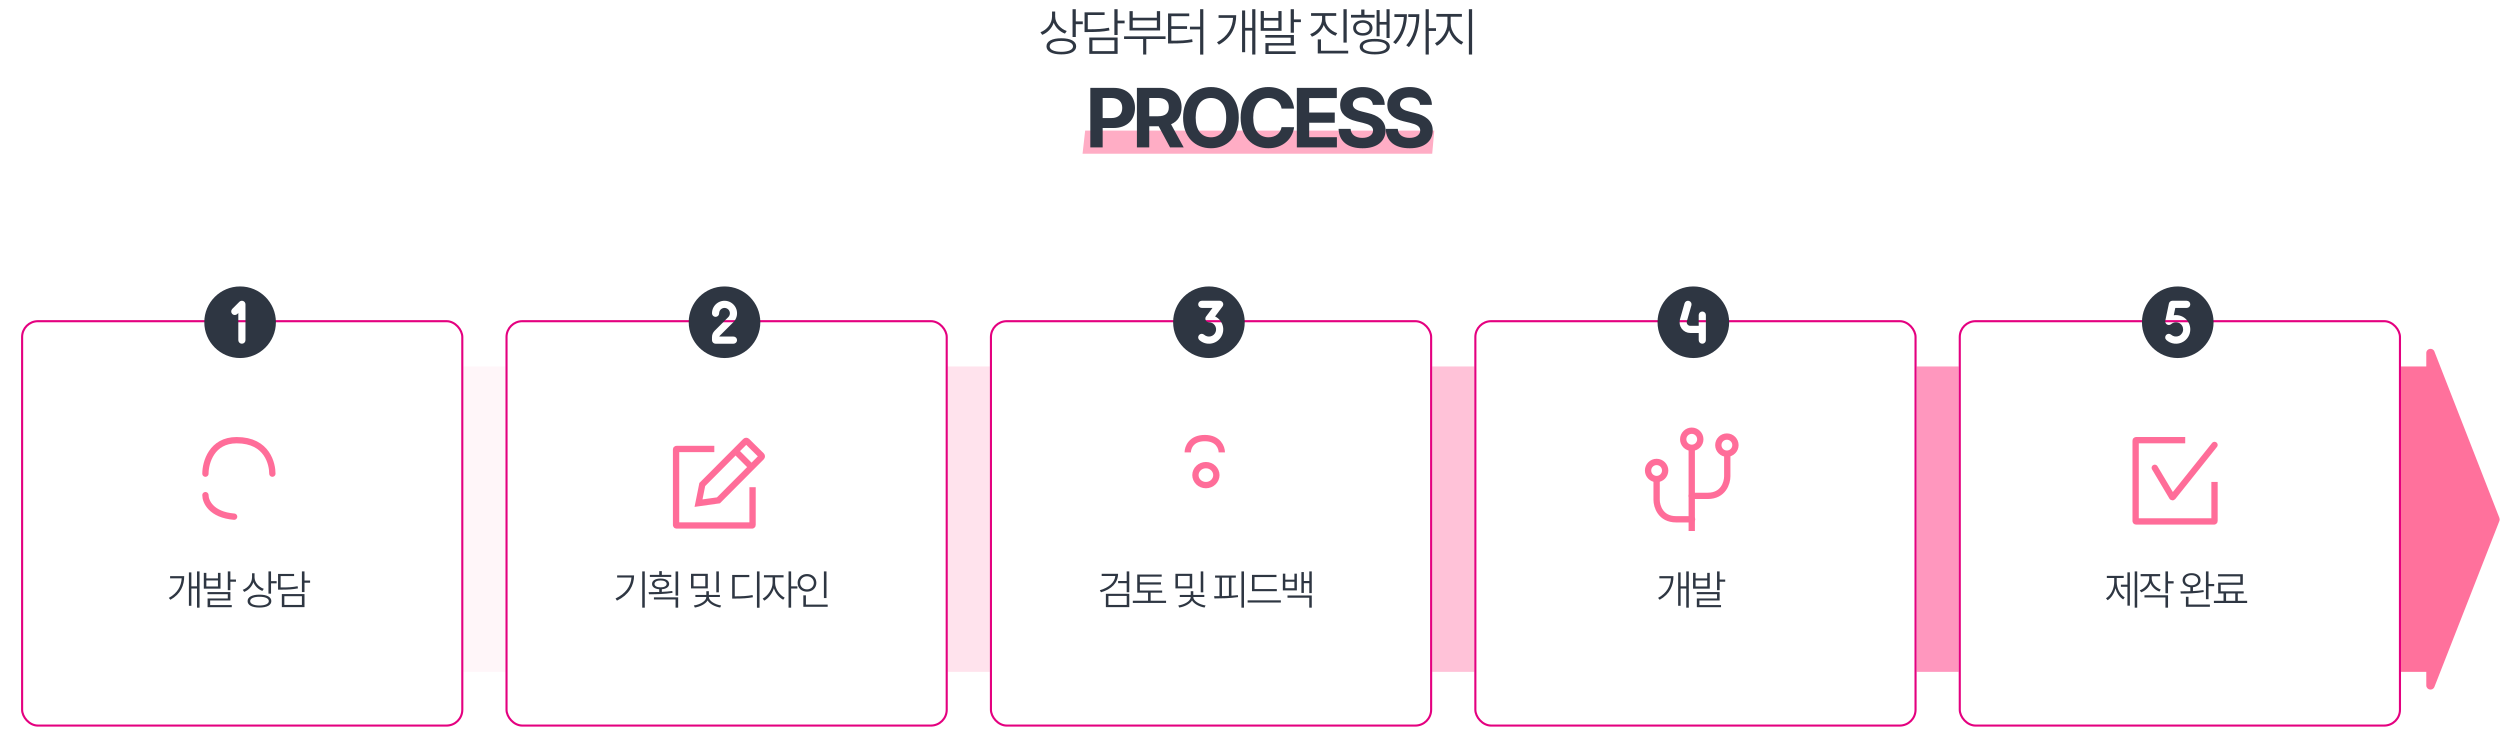 <svg width="1187" height="355" viewBox="0 0 1187 355" fill="none" xmlns="http://www.w3.org/2000/svg">
<path d="M500.997 7.887C500.997 10.902 503.451 13.661 506.49 14.723L505.636 15.968C503.231 15.052 501.229 13.16 500.301 10.792C499.41 13.465 497.359 15.54 494.845 16.554L494.015 15.309C497.127 14.112 499.496 11.231 499.508 7.789V5.47H500.997V7.887ZM496.871 21.998C496.859 19.569 499.52 18.165 503.927 18.165C508.321 18.165 510.958 19.569 510.958 21.998C510.958 24.452 508.321 25.831 503.927 25.831C499.52 25.831 496.859 24.452 496.871 21.998ZM498.385 21.998C498.373 23.609 500.521 24.586 503.927 24.61C507.333 24.586 509.469 23.609 509.469 21.998C509.469 20.423 507.333 19.422 503.927 19.435C500.521 19.422 498.373 20.423 498.385 21.998ZM509.249 17.579V4.371H510.787V10.157H514.107V11.476H510.787V17.579H509.249ZM530.644 4.371V9.791H533.964V11.085H530.644V16.627H529.105V4.371H530.644ZM514.945 15.211V5.86H524.467V7.13H516.483V13.893H516.581C520.951 13.917 523.515 13.758 526.542 13.16L526.762 14.454C523.612 15.077 521.012 15.199 516.581 15.211H514.945ZM517.191 25.587V17.823H530.644V25.587H517.191ZM518.681 24.293H529.105V19.093H518.681V24.293ZM553.405 17.262V18.531H544.25V25.904H542.761V18.531H533.703V17.262H553.405ZM536.291 14.479V5.274H537.829V8.424H549.279V5.274H550.817V14.479H536.291ZM537.829 13.209H549.279V9.693H537.829V13.209ZM571.333 4.371V25.929H569.819V13.966H564.985V12.672H569.819V4.371H571.333ZM554.585 20.631V6.397H564.644V7.691H556.147V12.452H563.618V13.746H556.147V19.312H556.196C560.469 19.325 563.032 19.215 566.035 18.629L566.23 19.947C563.105 20.472 560.518 20.631 556.196 20.631H554.585ZM596.056 4.371V25.904H594.542V14.527H591.197V24.781H589.732V4.957H591.197V13.233H594.542V4.371H596.056ZM577.818 20.094C583.067 17.225 585.179 13.014 585.448 8.497H578.575V7.203H586.949C586.949 12.513 584.984 17.762 578.746 21.217L577.818 20.094ZM600.092 5.25V8.521H606.977V5.25H608.49V14.625H598.578V5.25H600.092ZM600.092 13.331H606.977V9.767H600.092V13.331ZM600.775 17.896V16.627H614.35V21.632H602.338V24.342H615.18V25.636H600.824V20.436H612.812V17.896H600.775ZM612.812 15.553V4.371H614.35V9.205H617.67V10.499H614.35V15.553H612.812ZM629.258 9.083C629.27 12.11 631.797 14.723 634.922 15.748L634.116 16.969C631.589 16.102 629.465 14.247 628.513 11.854C627.598 14.442 625.474 16.456 622.91 17.433L622.08 16.188C625.217 15.052 627.695 12.257 627.72 9.083V7.545H622.495V6.251H634.434V7.545H629.258V9.083ZM625.669 25.392V18.702H627.207V24.098H640.122V25.392H625.669ZM637.876 20.24V4.371H639.414V20.24H637.876ZM659.783 4.371V18.043H658.318V11.695H655.047V17.262H653.606V4.786H655.047V10.426H658.318V4.371H659.783ZM641.448 8.351V7.057H646.307V4.518H647.845V7.057H652.654V8.351H641.448ZM642.474 13.282C642.461 11.036 644.341 9.608 647.063 9.596C649.798 9.608 651.653 11.036 651.678 13.282C651.653 15.504 649.798 16.92 647.063 16.92C644.341 16.92 642.461 15.504 642.474 13.282ZM643.841 13.282C643.853 14.723 645.159 15.736 647.063 15.724C648.956 15.736 650.262 14.723 650.262 13.282C650.262 11.817 648.956 10.804 647.063 10.792C645.159 10.804 643.853 11.817 643.841 13.282ZM645.574 22.169C645.574 19.789 648.235 18.458 652.752 18.458C657.232 18.458 659.905 19.789 659.905 22.169C659.905 24.5 657.232 25.831 652.752 25.831C648.235 25.831 645.574 24.5 645.574 22.169ZM647.112 22.169C647.088 23.683 649.249 24.623 652.752 24.61C656.219 24.623 658.367 23.683 658.392 22.169C658.367 20.594 656.219 19.679 652.752 19.703C649.249 19.679 647.088 20.594 647.112 22.169ZM678.395 4.371V13.404H681.812V14.698H678.395V25.904H676.881V4.371H678.395ZM661.451 20.045C664.833 16.651 666.31 12.318 666.542 8.058H662.062V6.739H667.994C667.97 11.622 666.651 16.822 662.721 20.924L661.451 20.045ZM667.677 21.51C671.217 17.616 672.291 12.428 672.438 8.058H668.653V6.739H673.902C673.878 11.524 673.048 17.665 668.971 22.364L667.677 21.51ZM688.778 11.231C688.778 14.93 691.732 18.641 694.76 19.972L693.881 21.192C691.391 20.033 689.035 17.469 688.034 14.405C687.021 17.628 684.677 20.484 682.26 21.73L681.332 20.509C684.262 19.068 687.228 14.967 687.24 11.231V7.936H681.991V6.617H694.101V7.936H688.778V11.231ZM697.421 25.904V4.371H698.959V25.904H697.421Z" fill="#2E3642"/>
<path d="M515.235 62H681L680.012 73H514L515.235 62Z" fill="#FFADC5"/>
<path d="M517.681 70V41.719H528.775C535.201 41.719 538.892 45.684 538.892 51.25C538.892 56.895 535.142 60.781 528.619 60.781H523.541V70H517.681ZM523.541 56.055H527.681C531.158 56.055 532.857 54.102 532.838 51.25C532.857 48.438 531.158 46.543 527.681 46.523H523.541V56.055ZM539.803 70V41.719H550.897C557.323 41.719 561.014 45.332 561.014 50.938C561.014 54.805 559.237 57.617 556.014 59.004L562.03 70H555.545L550.135 59.961H545.663V70H539.803ZM545.663 55.195H549.803C553.28 55.195 554.979 53.77 554.959 50.938C554.979 48.086 553.28 46.543 549.803 46.523H545.663V55.195ZM588.175 55.859C588.175 65.098 582.452 70.391 574.972 70.391C567.433 70.391 561.73 65.059 561.73 55.859C561.73 46.621 567.433 41.328 574.972 41.328C582.452 41.328 588.175 46.621 588.175 55.859ZM567.706 55.859C567.706 61.895 570.577 65.176 574.972 65.195C579.327 65.176 582.218 61.895 582.198 55.859C582.218 49.805 579.327 46.543 574.972 46.523C570.577 46.543 567.706 49.805 567.706 55.859ZM608.5 51.562C608.031 48.438 605.629 46.543 602.328 46.523C597.934 46.543 595.023 49.902 595.023 55.859C595.023 61.953 597.973 65.176 602.289 65.195C605.512 65.176 607.934 63.418 608.5 60.352L614.438 60.391C613.793 65.625 609.398 70.391 602.211 70.391C594.652 70.391 589.047 65.059 589.047 55.859C589.047 46.621 594.75 41.328 602.211 41.328C608.734 41.328 613.656 45.059 614.438 51.562H608.5ZM615.739 70V41.719H634.723V46.562H621.598V53.438H633.747V58.281H621.598V65.156H634.763V70H615.739ZM651.845 49.805C651.611 47.559 649.834 46.25 646.963 46.25C643.994 46.25 642.334 47.617 642.314 49.492C642.295 51.543 644.404 52.461 646.845 53.008L649.384 53.633C654.228 54.746 657.841 57.207 657.861 61.914C657.841 67.09 653.818 70.41 646.923 70.391C640.088 70.41 635.732 67.246 635.556 61.172H641.259C641.455 64.023 643.72 65.469 646.845 65.469C649.931 65.469 651.923 64.023 651.923 61.914C651.923 59.98 650.166 59.082 647.08 58.32L643.994 57.578C639.228 56.406 636.298 54.023 636.298 49.883C636.279 44.746 640.81 41.328 647.002 41.328C653.271 41.328 657.392 44.805 657.47 49.805H651.845ZM674.241 49.805C674.006 47.559 672.229 46.25 669.358 46.25C666.389 46.25 664.729 47.617 664.709 49.492C664.69 51.543 666.799 52.461 669.241 53.008L671.78 53.633C676.623 54.746 680.237 57.207 680.256 61.914C680.237 67.09 676.213 70.41 669.319 70.391C662.483 70.41 658.127 67.246 657.952 61.172H663.655C663.85 64.023 666.116 65.469 669.241 65.469C672.327 65.469 674.319 64.023 674.319 61.914C674.319 59.98 672.561 59.082 669.475 58.32L666.389 57.578C661.623 56.406 658.694 54.023 658.694 49.883C658.674 44.746 663.205 41.328 669.397 41.328C675.666 41.328 679.788 44.805 679.866 49.805H674.241Z" fill="#2E3642"/>
<rect x="208" y="174" width="44" height="145" fill="#FFF6F9"/>
<rect x="440" y="174" width="44" height="145" fill="#FFE3ED"/>
<rect x="667" y="174" width="44" height="145" fill="#FFC2D8"/>
<rect x="897" y="174" width="44" height="145" fill="#FF97BE"/>
<path fill-rule="evenodd" clip-rule="evenodd" d="M1155.86 326.139L1186.71 247.368C1186.9 246.9 1186.9 246.38 1186.72 245.912L1155.86 166.894C1155.06 164.834 1152 165.41 1152 167.621V174H1128V319H1152V325.41C1152 327.62 1155.06 328.197 1155.86 326.139Z" fill="#FF719C"/>
<g filter="url(#filter0_d_1_3736)">
<rect x="9" y="150" width="210" height="193" rx="8" fill="white"/>
<rect x="9.5" y="150.5" width="209" height="192" rx="7.5" stroke="#E4007F"/>
</g>
<g filter="url(#filter1_d_1_3736)">
<rect x="239" y="150" width="210" height="193" rx="8" fill="white"/>
<rect x="239.5" y="150.5" width="209" height="192" rx="7.5" stroke="#E4007F"/>
</g>
<g filter="url(#filter2_d_1_3736)">
<rect x="469" y="150" width="210" height="193" rx="8" fill="white"/>
<rect x="469.5" y="150.5" width="209" height="192" rx="7.5" stroke="#E4007F"/>
</g>
<g filter="url(#filter3_d_1_3736)">
<rect x="699" y="150" width="210" height="193" rx="8" fill="white"/>
<rect x="699.5" y="150.5" width="209" height="192" rx="7.5" stroke="#E4007F"/>
</g>
<g filter="url(#filter4_d_1_3736)">
<rect x="929" y="150" width="210" height="193" rx="8" fill="white"/>
<rect x="929.5" y="150.5" width="209" height="192" rx="7.5" stroke="#E4007F"/>
</g>
<path d="M94.747 271.297V288.523H93.536V279.422H90.861V287.625H89.689V271.766H90.861V278.387H93.536V271.297H94.747ZM80.157 283.875C84.357 281.58 86.046 278.211 86.261 274.598H80.763V273.562H87.462C87.462 277.811 85.89 282.01 80.9 284.773L80.157 283.875ZM97.976 272V274.617H103.484V272H104.695V279.5H96.765V272H97.976ZM97.976 278.465H103.484V275.613H97.976V278.465ZM98.523 282.117V281.102H109.382V285.105H99.773V287.273H110.046V288.309H98.562V284.148H108.152V282.117H98.523ZM108.152 280.242V271.297H109.382V275.164H112.039V276.199H109.382V280.242H108.152ZM120.86 274.109C120.86 276.521 122.823 278.729 125.254 279.578L124.571 280.574C122.647 279.842 121.045 278.328 120.303 276.434C119.59 278.572 117.95 280.232 115.938 281.043L115.274 280.047C117.764 279.09 119.659 276.785 119.668 274.031V272.176H120.86V274.109ZM117.559 285.398C117.549 283.455 119.678 282.332 123.204 282.332C126.719 282.332 128.829 283.455 128.829 285.398C128.829 287.361 126.719 288.465 123.204 288.465C119.678 288.465 117.549 287.361 117.559 285.398ZM118.77 285.398C118.76 286.688 120.479 287.469 123.204 287.488C125.928 287.469 127.637 286.688 127.637 285.398C127.637 284.139 125.928 283.338 123.204 283.348C120.479 283.338 118.76 284.139 118.77 285.398ZM127.461 281.863V271.297H128.692V275.926H131.348V276.98H128.692V281.863H127.461ZM144.577 271.297V275.633H147.233V276.668H144.577V281.102H143.346V271.297H144.577ZM132.018 279.969V272.488H139.636V273.504H133.249V278.914H133.327C136.823 278.934 138.874 278.807 141.296 278.328L141.471 279.363C138.952 279.861 136.872 279.959 133.327 279.969H132.018ZM133.815 288.27V282.059H144.577V288.27H133.815ZM135.007 287.234H143.346V283.074H135.007V287.234Z" fill="#2E3642"/>
<path d="M306.142 271.297V288.523H304.931V271.297H306.142ZM292.255 284.168C296.982 281.922 299.511 278.396 299.824 274.207H293.017V273.191H301.064C301.054 278.055 298.593 282.449 292.939 285.184L292.255 284.168ZM318.707 272.957V273.934H308.551V272.957H313.004V271.18H314.234V272.957H318.707ZM307.945 281.141C309.449 281.141 311.197 281.131 313.004 281.072V279.773C310.904 279.617 309.576 278.689 309.586 277.254C309.576 275.662 311.178 274.686 313.648 274.695C316.07 274.686 317.691 275.662 317.711 277.254C317.691 278.699 316.324 279.627 314.234 279.773V281.023C315.914 280.945 317.623 280.809 319.215 280.594L319.293 281.492C315.484 282.107 311.275 282.166 308.141 282.156L307.945 281.141ZM310.484 284.637V283.621H321.988V288.523H320.758V284.637H310.484ZM310.758 277.254C310.748 278.221 311.9 278.895 313.648 278.875C315.367 278.895 316.52 278.221 316.52 277.254C316.52 276.238 315.367 275.584 313.648 275.594C311.9 275.584 310.748 276.238 310.758 277.254ZM320.758 282.781V271.336H321.988V282.781H320.758ZM336.063 272.449V279.363H328.095V272.449H336.063ZM329.286 278.387H334.872V273.465H329.286V278.387ZM329.442 287.469C332.157 287.137 335.341 285.438 335.341 283.562V283.465H330.165V282.488H335.36V280.711H336.571V282.488H341.805V283.465H336.591V283.562C336.6 285.389 339.677 287.098 342.391 287.469L341.942 288.465C339.491 288.074 336.962 286.785 335.975 285.096C334.96 286.824 332.362 288.074 329.911 288.465L329.442 287.469ZM340.106 281.238V271.297H341.317V281.238H340.106ZM360.627 271.297V288.543H359.396V271.297H360.627ZM347.638 284.207V272.977H355.763V274.031H348.869V283.133H349.005C352.355 283.133 354.63 283.025 357.326 282.527L357.482 283.582C354.709 284.08 352.404 284.197 349.005 284.207H347.638ZM368.016 276.785C368.006 279.578 370.213 282.625 372.586 283.777L371.863 284.754C369.949 283.787 368.201 281.678 367.43 279.275C366.639 281.863 364.773 284.178 362.879 285.184L362.117 284.207C364.461 283.035 366.814 279.744 366.824 276.785V274.148H362.723V273.094H372.039V274.148H368.016V276.785ZM374.402 288.523V271.297H375.633V278.387H378.602V279.441H375.633V288.523H374.402ZM392.416 271.297V283.973H391.186V271.297H392.416ZM378.705 276.727C378.696 274.266 380.6 272.547 383.159 272.547C385.707 272.547 387.602 274.266 387.612 276.727C387.602 279.217 385.707 280.936 383.159 280.926C380.6 280.936 378.696 279.217 378.705 276.727ZM379.897 276.727C379.897 278.533 381.293 279.842 383.159 279.832C385.004 279.842 386.411 278.533 386.42 276.727C386.411 274.949 385.004 273.631 383.159 273.621C381.293 273.631 379.897 274.949 379.897 276.727ZM381.42 288.113V282.664H382.651V287.078H392.983V288.113H381.42Z" fill="#2E3642"/>
<path d="M530.869 272.449C530.859 276.707 527.685 279.803 522.744 281.219L522.216 280.242C526.445 279.021 529.248 276.619 529.55 273.484H523.076V272.449H530.869ZM525.068 288.27V281.941H536.181V288.27H525.068ZM526.279 287.234H534.97V282.938H526.279V287.234ZM530.888 276.902V275.867H534.951V271.297H536.181V281.199H534.951V276.902H530.888ZM551.793 280.398V281.414H546.324V285.242H553.648V286.277H537.867V285.242H545.094V281.414H539.957V272.781H551.578V273.816H541.207V276.492H551.227V277.527H541.207V280.398H551.793ZM566.063 272.449V279.363H558.095V272.449H566.063ZM559.286 278.387H564.872V273.465H559.286V278.387ZM559.442 287.469C562.157 287.137 565.341 285.438 565.341 283.562V283.465H560.165V282.488H565.36V280.711H566.571V282.488H571.805V283.465H566.591V283.562C566.6 285.389 569.677 287.098 572.391 287.469L571.942 288.465C569.491 288.074 566.962 286.785 565.975 285.096C564.96 286.824 562.362 288.074 559.911 288.465L559.442 287.469ZM570.106 281.238V271.297H571.317V281.238H570.106ZM590.646 271.297V288.523H589.435V271.297H590.646ZM576.466 283.055C577.257 283.055 578.107 283.055 579.005 283.045V274.285H576.916V273.25H586.779V274.285H584.689V282.84C585.734 282.771 586.769 282.684 587.755 282.566L587.834 283.504C584.045 284.08 579.826 284.129 576.623 284.148L576.466 283.055ZM580.197 283.025C581.261 282.996 582.375 282.967 583.478 282.908V274.285H580.197V283.025ZM606.238 279.676V280.711H594.441V272.957H606.062V273.992H595.652V279.676H606.238ZM592.371 286.082V285.027H608.152V286.082H592.371ZM610.268 272.391V275.223H614.584V272.391H615.756V280.32H609.096V272.391H610.268ZM610.268 279.266H614.584V276.219H610.268V279.266ZM611.303 283.797V282.742H622.827V288.523H621.635V283.797H611.303ZM617.905 281.512V271.629H619.077V275.867H621.655V271.297H622.827V281.629H621.655V276.902H619.077V281.512H617.905Z" fill="#2E3642"/>
<path d="M801.845 271.297V288.523H800.634V279.422H797.958V287.625H796.786V271.766H797.958V278.387H800.634V271.297H801.845ZM787.255 283.875C791.454 281.58 793.143 278.211 793.358 274.598H787.86V273.562H794.559C794.559 277.811 792.987 282.01 787.997 284.773L787.255 283.875ZM805.073 272V274.617H810.581V272H811.792V279.5H803.863V272H805.073ZM805.073 278.465H810.581V275.613H805.073V278.465ZM805.62 282.117V281.102H816.48V285.105H806.87V287.273H817.144V288.309H805.659V284.148H815.249V282.117H805.62ZM815.249 280.242V271.297H816.48V275.164H819.136V276.199H816.48V280.242H815.249Z" fill="#2E3642"/>
<path d="M1014.75 271.297V288.523H1013.56V271.297H1014.75ZM999.923 284.07C1002.28 282.674 1003.82 279.5 1003.83 276.277V274.441H1000.33V273.406H1008.34V274.441H1005.02V276.277C1005.01 279.324 1006.5 282.322 1008.83 283.66L1008.07 284.598C1006.33 283.543 1005.04 281.58 1004.43 279.275C1003.82 281.766 1002.47 283.885 1000.7 284.988L999.923 284.07ZM1006.99 278.621V277.586H1010.1V271.746H1011.27V287.586H1010.1V278.621H1006.99ZM1021.63 274.578C1021.64 276.961 1023.47 279.051 1025.94 279.91L1025.32 280.887C1023.35 280.174 1021.77 278.709 1021.04 276.854C1020.32 278.895 1018.65 280.477 1016.63 281.238L1015.96 280.281C1018.45 279.363 1020.42 277.156 1020.44 274.598V273.602H1016.37V272.566H1025.63V273.602H1021.63V274.578ZM1018.19 283.68V282.645H1029.38V288.523H1028.15V283.68H1018.19ZM1028.15 281.668V271.297H1029.38V275.965H1032.04V277.039H1029.38V281.668H1028.15ZM1040.55 272.137C1043.06 272.127 1044.81 273.465 1044.81 275.496C1044.81 277.322 1043.36 278.602 1041.21 278.826V280.652C1042.91 280.564 1044.64 280.408 1046.23 280.164L1046.33 281.102C1042.63 281.775 1038.45 281.824 1035.43 281.824L1035.27 280.77C1036.65 280.779 1038.28 280.77 1039.98 280.711V278.836C1037.77 278.641 1036.29 277.352 1036.29 275.496C1036.29 273.465 1038.03 272.127 1040.55 272.137ZM1037.46 275.496C1037.45 276.902 1038.73 277.879 1040.55 277.898C1042.37 277.879 1043.63 276.902 1043.65 275.496C1043.63 274.09 1042.37 273.104 1040.55 273.094C1038.73 273.104 1037.45 274.09 1037.46 275.496ZM1037.87 288.094V283.348H1039.1V287.039H1049.26V288.094H1037.87ZM1047.38 284.5V271.297H1048.61V277.273H1051.31V278.328H1048.61V284.5H1047.38ZM1066.94 285.262V286.316H1051.16V285.262H1055.73V281.785H1053.19V276.629H1063.68V273.66H1053.13V272.625H1064.89V277.664H1054.4V280.75H1065.3V281.785H1062.51V285.262H1066.94ZM1056.94 285.262H1061.3V281.785H1056.94V285.262Z" fill="#2E3642"/>
<path fill-rule="evenodd" clip-rule="evenodd" d="M1017 153C1017 143.611 1024.61 136 1034 136C1043.39 136 1051 143.611 1051 153C1051 162.389 1043.39 170 1034 170C1024.61 170 1017 162.389 1017 153ZM1031.45 142.8C1031.06 142.8 1030.68 142.934 1030.38 143.18C1030.07 143.426 1029.87 143.769 1029.79 144.152L1028.09 152.25C1028.01 152.601 1028.05 152.966 1028.2 153.293C1028.34 153.62 1028.59 153.892 1028.9 154.071C1029.21 154.251 1029.57 154.327 1029.93 154.29C1030.28 154.253 1030.62 154.104 1030.88 153.865C1031.37 153.428 1031.98 153.141 1032.63 153.04C1033.28 152.94 1033.94 153.028 1034.54 153.296C1035.14 153.564 1035.65 154 1036 154.551C1036.36 155.101 1036.55 155.744 1036.55 156.4C1036.55 157.056 1036.36 157.699 1036 158.249C1035.65 158.8 1035.14 159.236 1034.54 159.504C1033.94 159.772 1033.28 159.86 1032.63 159.76C1031.98 159.659 1031.37 159.372 1030.88 158.935C1030.72 158.783 1030.52 158.666 1030.31 158.591C1030.1 158.515 1029.88 158.482 1029.65 158.493C1029.43 158.504 1029.21 158.56 1029.01 158.657C1028.8 158.753 1028.62 158.889 1028.47 159.057C1028.32 159.224 1028.21 159.419 1028.13 159.631C1028.06 159.844 1028.03 160.068 1028.04 160.292C1028.05 160.516 1028.11 160.736 1028.21 160.938C1028.31 161.139 1028.45 161.319 1028.62 161.468C1029.47 162.232 1030.51 162.768 1031.62 163.025C1032.74 163.282 1033.9 163.253 1035.01 162.939C1036.11 162.626 1037.12 162.038 1037.93 161.232C1038.75 160.425 1039.34 159.425 1039.67 158.326C1039.99 157.226 1040.04 156.062 1039.79 154.942C1039.54 153.821 1039.02 152.782 1038.26 151.919C1037.51 151.056 1036.55 150.398 1035.47 150.007C1034.39 149.615 1033.23 149.503 1032.1 149.68L1032.83 146.2H1038.25C1038.7 146.2 1039.13 146.021 1039.45 145.702C1039.77 145.383 1039.95 144.951 1039.95 144.5C1039.95 144.049 1039.77 143.617 1039.45 143.298C1039.13 142.979 1038.7 142.8 1038.25 142.8H1031.45Z" fill="#2E3642"/>
<path fill-rule="evenodd" clip-rule="evenodd" d="M787 153C787 143.611 794.611 136 804 136C813.389 136 821 143.611 821 153C821 162.389 813.389 170 804 170C794.611 170 787 162.389 787 153ZM803.084 144.968C803.145 144.753 803.164 144.528 803.138 144.306C803.113 144.085 803.044 143.87 802.936 143.675C802.827 143.48 802.681 143.308 802.507 143.169C802.332 143.03 802.131 142.927 801.917 142.865C801.702 142.804 801.477 142.786 801.256 142.811C801.034 142.836 800.819 142.905 800.624 143.014C800.23 143.232 799.939 143.599 799.815 144.033L797.654 151.598C797.437 152.357 797.399 153.156 797.543 153.932C797.688 154.708 798.01 155.441 798.486 156.071C798.961 156.701 799.576 157.213 800.283 157.565C800.99 157.917 801.769 158.1 802.558 158.1H806.55V161.5C806.55 161.951 806.729 162.383 807.048 162.702C807.367 163.021 807.799 163.2 808.25 163.2C808.701 163.2 809.133 163.021 809.452 162.702C809.771 162.383 809.95 161.951 809.95 161.5V149.6C809.95 149.149 809.771 148.717 809.452 148.398C809.133 148.079 808.701 147.9 808.25 147.9C807.799 147.9 807.367 148.079 807.048 148.398C806.729 148.717 806.55 149.149 806.55 149.6V154.7H802.558C802.295 154.7 802.035 154.639 801.8 154.522C801.564 154.405 801.359 154.234 801.2 154.024C801.042 153.814 800.934 153.57 800.886 153.311C800.838 153.052 800.851 152.786 800.923 152.533L803.084 144.968Z" fill="#2E3642"/>
<path fill-rule="evenodd" clip-rule="evenodd" d="M557 153C557 143.611 564.611 136 574 136C583.389 136 591 143.611 591 153C591 162.389 583.389 170 574 170C564.611 170 557 162.389 557 153ZM570.6 142.8C570.149 142.8 569.717 142.979 569.398 143.298C569.079 143.617 568.9 144.049 568.9 144.5C568.9 144.951 569.079 145.383 569.398 145.702C569.717 146.021 570.149 146.2 570.6 146.2H575.7L572.64 150.28C572.451 150.533 572.335 150.833 572.307 151.147C572.279 151.462 572.338 151.778 572.479 152.06C572.621 152.343 572.838 152.58 573.106 152.746C573.375 152.912 573.684 153 574 153C574.551 153 575.094 153.134 575.582 153.39C576.07 153.647 576.488 154.018 576.8 154.472C577.113 154.926 577.31 155.449 577.376 155.996C577.441 156.543 577.373 157.098 577.176 157.613C576.98 158.128 576.661 158.587 576.247 158.951C575.834 159.316 575.338 159.574 574.802 159.704C574.267 159.834 573.708 159.832 573.173 159.698C572.639 159.564 572.145 159.302 571.734 158.935C571.568 158.783 571.374 158.666 571.162 158.591C570.951 158.515 570.727 158.482 570.502 158.493C570.278 158.504 570.058 158.56 569.856 158.657C569.653 158.753 569.471 158.889 569.322 159.057C569.172 159.224 569.057 159.419 568.983 159.631C568.909 159.844 568.878 160.068 568.891 160.292C568.905 160.516 568.962 160.736 569.061 160.938C569.16 161.139 569.297 161.319 569.466 161.468C570.193 162.117 571.051 162.603 571.983 162.892C572.914 163.181 573.896 163.266 574.863 163.142C575.831 163.017 576.76 162.687 577.588 162.172C578.416 161.657 579.123 160.97 579.662 160.158C580.202 159.345 580.56 158.427 580.713 157.464C580.866 156.501 580.81 155.516 580.549 154.577C580.288 153.637 579.828 152.765 579.2 152.019C578.572 151.273 577.791 150.671 576.91 150.253L580.46 145.52C580.649 145.267 580.765 144.967 580.793 144.653C580.821 144.338 580.762 144.022 580.621 143.74C580.479 143.457 580.262 143.22 579.994 143.054C579.725 142.888 579.416 142.8 579.1 142.8H570.6Z" fill="#2E3642"/>
<path fill-rule="evenodd" clip-rule="evenodd" d="M327 153C327 143.611 334.611 136 344 136C353.389 136 361 143.611 361 153C361 162.389 353.389 170 344 170C334.611 170 327 162.389 327 153ZM341.45 148.75C341.45 148.33 341.553 147.917 341.75 147.547C341.948 147.177 342.234 146.861 342.582 146.628C342.931 146.395 343.332 146.251 343.749 146.21C344.167 146.169 344.588 146.231 344.976 146.392C345.363 146.552 345.705 146.806 345.971 147.13C346.237 147.454 346.419 147.839 346.501 148.251C346.583 148.662 346.562 149.088 346.44 149.489C346.318 149.89 346.099 150.256 345.802 150.552L339.294 157.063C338.498 157.86 338.05 158.94 338.05 160.067V161.5C338.05 161.951 338.229 162.383 338.548 162.702C338.867 163.021 339.299 163.2 339.75 163.2H348.25C348.701 163.2 349.133 163.021 349.452 162.702C349.771 162.383 349.95 161.951 349.95 161.5C349.95 161.049 349.771 160.617 349.452 160.298C349.133 159.979 348.701 159.8 348.25 159.8H341.492C341.534 159.674 341.604 159.559 341.698 159.465L348.208 152.958C348.899 152.266 349.41 151.414 349.694 150.477C349.978 149.541 350.027 148.549 349.836 147.59C349.645 146.63 349.22 145.732 348.599 144.976C347.979 144.219 347.181 143.628 346.277 143.253C345.373 142.879 344.391 142.733 343.417 142.829C342.443 142.925 341.508 143.259 340.695 143.803C339.881 144.347 339.214 145.082 338.753 145.945C338.291 146.808 338.05 147.772 338.05 148.75C338.05 149.201 338.229 149.633 338.548 149.952C338.867 150.271 339.299 150.45 339.75 150.45C340.201 150.45 340.633 150.271 340.952 149.952C341.271 149.633 341.45 149.201 341.45 148.75Z" fill="#2E3642"/>
<path fill-rule="evenodd" clip-rule="evenodd" d="M97 153C97 143.611 104.611 136 114 136C123.389 136 131 143.611 131 153C131 162.389 123.389 170 114 170C104.611 170 97 162.389 97 153ZM116.55 144.5C116.55 144.164 116.45 143.835 116.263 143.556C116.077 143.276 115.811 143.058 115.501 142.93C115.19 142.801 114.848 142.767 114.518 142.833C114.189 142.899 113.886 143.06 113.648 143.298L110.248 146.698C109.938 147.019 109.767 147.448 109.771 147.894C109.775 148.34 109.954 148.766 110.269 149.081C110.584 149.396 111.01 149.575 111.456 149.579C111.902 149.583 112.331 149.412 112.652 149.102L113.15 148.604V161.5C113.15 161.951 113.329 162.383 113.648 162.702C113.967 163.021 114.399 163.2 114.85 163.2C115.301 163.2 115.733 163.021 116.052 162.702C116.371 162.383 116.55 161.951 116.55 161.5V144.5Z" fill="#2E3642"/>
<path d="M786.561 226.169V237.291C786.561 240.38 788.414 246.558 795.828 246.558C803.242 246.558 803.86 246.558 803.242 246.558" stroke="#FF6D99" stroke-width="3"/>
<path d="M820.104 215.047V226.168C820.104 229.257 818.251 235.436 810.837 235.436C803.423 235.436 802.805 235.436 803.423 235.436" stroke="#FF6D99" stroke-width="3"/>
<path d="M803.241 211.34V252.118" stroke="#FF6D99" stroke-width="3"/>
<circle cx="786.561" cy="223.389" r="4.061" stroke="#FF6D99" stroke-width="3"/>
<circle cx="819.924" cy="211.341" r="4.061" stroke="#FF6D99" stroke-width="3"/>
<circle cx="803.242" cy="208.561" r="4.061" stroke="#FF6D99" stroke-width="3"/>
<mask id="path-35-inside-1_1_3736" fill="white">
<rect x="551" y="213.674" width="43.125" height="34.046" rx="0.5"/>
</mask>
<rect x="551" y="213.674" width="43.125" height="34.046" rx="0.5" stroke="#FF6D99" stroke-width="6" mask="url(#path-35-inside-1_1_3736)"/>
<mask id="path-36-inside-2_1_3736" fill="white">
<rect x="551" y="213.674" width="43.125" height="23.832" rx="0.5"/>
</mask>
<rect x="551" y="213.674" width="43.125" height="23.832" rx="0.5" stroke="#FF6D99" stroke-width="6" mask="url(#path-36-inside-2_1_3736)"/>
<path d="M577.531 225.59C577.531 228.159 575.358 230.332 572.562 230.332C569.767 230.332 567.594 228.159 567.594 225.59C567.594 223.022 569.767 220.849 572.562 220.849C575.358 220.849 577.531 223.022 577.531 225.59Z" stroke="#FF6D99" stroke-width="3"/>
<path d="M563.938 214.809C563.938 212.539 565.555 208 572.023 208C578.492 208 580.109 212.539 580.109 214.809" stroke="#FF6D99" stroke-width="3"/>
<path d="M1037.54 209H1014.2C1014.09 209 1014 209.09 1014 209.2V247.385C1014 247.496 1014.09 247.585 1014.2 247.585H1051.25C1051.36 247.585 1051.45 247.496 1051.45 247.385V228.814" stroke="#FF6D99" stroke-width="3"/>
<path d="M1023.08 222.125L1031.34 235.988C1031.41 236.108 1031.58 236.12 1031.66 236.011L1051.45 211.27" stroke="#FF6D99" stroke-width="3" stroke-linecap="round"/>
<path d="M339.158 213.175H321.2C321.09 213.175 321 213.265 321 213.375V249.291C321 249.401 321.09 249.491 321.2 249.491H357.116C357.226 249.491 357.316 249.401 357.316 249.291V231.333" stroke="#FF6D99" stroke-width="3"/>
<path d="M354.653 209.469L361.576 216.315C361.772 216.51 361.773 216.826 361.578 217.021L341.111 237.564L331.66 238.892L333.44 230.052L353.945 209.472C354.14 209.276 354.457 209.275 354.653 209.469Z" stroke="#FF6D99" stroke-width="3"/>
<path d="M349.371 214.31L357.315 222.254" stroke="#FF6D99" stroke-width="3"/>
<mask id="path-44-inside-3_1_3736" fill="white">
<rect x="110.022" y="247.585" width="4.539" height="5.674" rx="0.2" transform="rotate(-90 110.022 247.585)"/>
</mask>
<rect x="110.022" y="247.585" width="4.539" height="5.674" rx="0.2" transform="rotate(-90 110.022 247.585)" stroke="#FF6D99" stroke-width="4.539" mask="url(#path-44-inside-3_1_3736)"/>
<mask id="path-45-inside-4_1_3736" fill="white">
<rect x="124.776" y="223.753" width="7.944" height="12.483" rx="1"/>
</mask>
<rect x="124.776" y="223.753" width="7.944" height="12.483" rx="1" stroke="#FF6D99" stroke-width="6" mask="url(#path-45-inside-4_1_3736)"/>
<mask id="path-46-inside-5_1_3736" fill="white">
<rect x="93" y="223.753" width="7.944" height="12.483" rx="1"/>
</mask>
<rect x="93" y="223.753" width="7.944" height="12.483" rx="1" stroke="#FF6D99" stroke-width="6" mask="url(#path-46-inside-5_1_3736)"/>
<path d="M97.54 224.888C97.54 219.592 100.506 209 112.369 209C127.198 209 129.316 220.651 129.316 224.888" stroke="#FF6D99" stroke-width="3" stroke-linecap="round"/>
<path d="M97.54 235.102C97.54 238.128 100.264 244.408 111.158 245.316" stroke="#FF6D99" stroke-width="3" stroke-linecap="round"/>
<defs>
<filter id="filter0_d_1_3736" x="0" y="142" width="230" height="213" filterUnits="userSpaceOnUse" color-interpolation-filters="sRGB">
<feFlood flood-opacity="0" result="BackgroundImageFix"/>
<feColorMatrix in="SourceAlpha" type="matrix" values="0 0 0 0 0 0 0 0 0 0 0 0 0 0 0 0 0 0 127 0" result="hardAlpha"/>
<feOffset dx="1" dy="2"/>
<feGaussianBlur stdDeviation="5"/>
<feComposite in2="hardAlpha" operator="out"/>
<feColorMatrix type="matrix" values="0 0 0 0 0.775 0 0 0 0 0.775 0 0 0 0 0.775 0 0 0 0.25 0"/>
<feBlend mode="normal" in2="BackgroundImageFix" result="effect1_dropShadow_1_3736"/>
<feBlend mode="normal" in="SourceGraphic" in2="effect1_dropShadow_1_3736" result="shape"/>
</filter>
<filter id="filter1_d_1_3736" x="230" y="142" width="230" height="213" filterUnits="userSpaceOnUse" color-interpolation-filters="sRGB">
<feFlood flood-opacity="0" result="BackgroundImageFix"/>
<feColorMatrix in="SourceAlpha" type="matrix" values="0 0 0 0 0 0 0 0 0 0 0 0 0 0 0 0 0 0 127 0" result="hardAlpha"/>
<feOffset dx="1" dy="2"/>
<feGaussianBlur stdDeviation="5"/>
<feComposite in2="hardAlpha" operator="out"/>
<feColorMatrix type="matrix" values="0 0 0 0 0.775 0 0 0 0 0.775 0 0 0 0 0.775 0 0 0 0.25 0"/>
<feBlend mode="normal" in2="BackgroundImageFix" result="effect1_dropShadow_1_3736"/>
<feBlend mode="normal" in="SourceGraphic" in2="effect1_dropShadow_1_3736" result="shape"/>
</filter>
<filter id="filter2_d_1_3736" x="460" y="142" width="230" height="213" filterUnits="userSpaceOnUse" color-interpolation-filters="sRGB">
<feFlood flood-opacity="0" result="BackgroundImageFix"/>
<feColorMatrix in="SourceAlpha" type="matrix" values="0 0 0 0 0 0 0 0 0 0 0 0 0 0 0 0 0 0 127 0" result="hardAlpha"/>
<feOffset dx="1" dy="2"/>
<feGaussianBlur stdDeviation="5"/>
<feComposite in2="hardAlpha" operator="out"/>
<feColorMatrix type="matrix" values="0 0 0 0 0.775 0 0 0 0 0.775 0 0 0 0 0.775 0 0 0 0.25 0"/>
<feBlend mode="normal" in2="BackgroundImageFix" result="effect1_dropShadow_1_3736"/>
<feBlend mode="normal" in="SourceGraphic" in2="effect1_dropShadow_1_3736" result="shape"/>
</filter>
<filter id="filter3_d_1_3736" x="690" y="142" width="230" height="213" filterUnits="userSpaceOnUse" color-interpolation-filters="sRGB">
<feFlood flood-opacity="0" result="BackgroundImageFix"/>
<feColorMatrix in="SourceAlpha" type="matrix" values="0 0 0 0 0 0 0 0 0 0 0 0 0 0 0 0 0 0 127 0" result="hardAlpha"/>
<feOffset dx="1" dy="2"/>
<feGaussianBlur stdDeviation="5"/>
<feComposite in2="hardAlpha" operator="out"/>
<feColorMatrix type="matrix" values="0 0 0 0 0.775 0 0 0 0 0.775 0 0 0 0 0.775 0 0 0 0.25 0"/>
<feBlend mode="normal" in2="BackgroundImageFix" result="effect1_dropShadow_1_3736"/>
<feBlend mode="normal" in="SourceGraphic" in2="effect1_dropShadow_1_3736" result="shape"/>
</filter>
<filter id="filter4_d_1_3736" x="920" y="142" width="230" height="213" filterUnits="userSpaceOnUse" color-interpolation-filters="sRGB">
<feFlood flood-opacity="0" result="BackgroundImageFix"/>
<feColorMatrix in="SourceAlpha" type="matrix" values="0 0 0 0 0 0 0 0 0 0 0 0 0 0 0 0 0 0 127 0" result="hardAlpha"/>
<feOffset dx="1" dy="2"/>
<feGaussianBlur stdDeviation="5"/>
<feComposite in2="hardAlpha" operator="out"/>
<feColorMatrix type="matrix" values="0 0 0 0 0.775 0 0 0 0 0.775 0 0 0 0 0.775 0 0 0 0.25 0"/>
<feBlend mode="normal" in2="BackgroundImageFix" result="effect1_dropShadow_1_3736"/>
<feBlend mode="normal" in="SourceGraphic" in2="effect1_dropShadow_1_3736" result="shape"/>
</filter>
</defs>
</svg>
